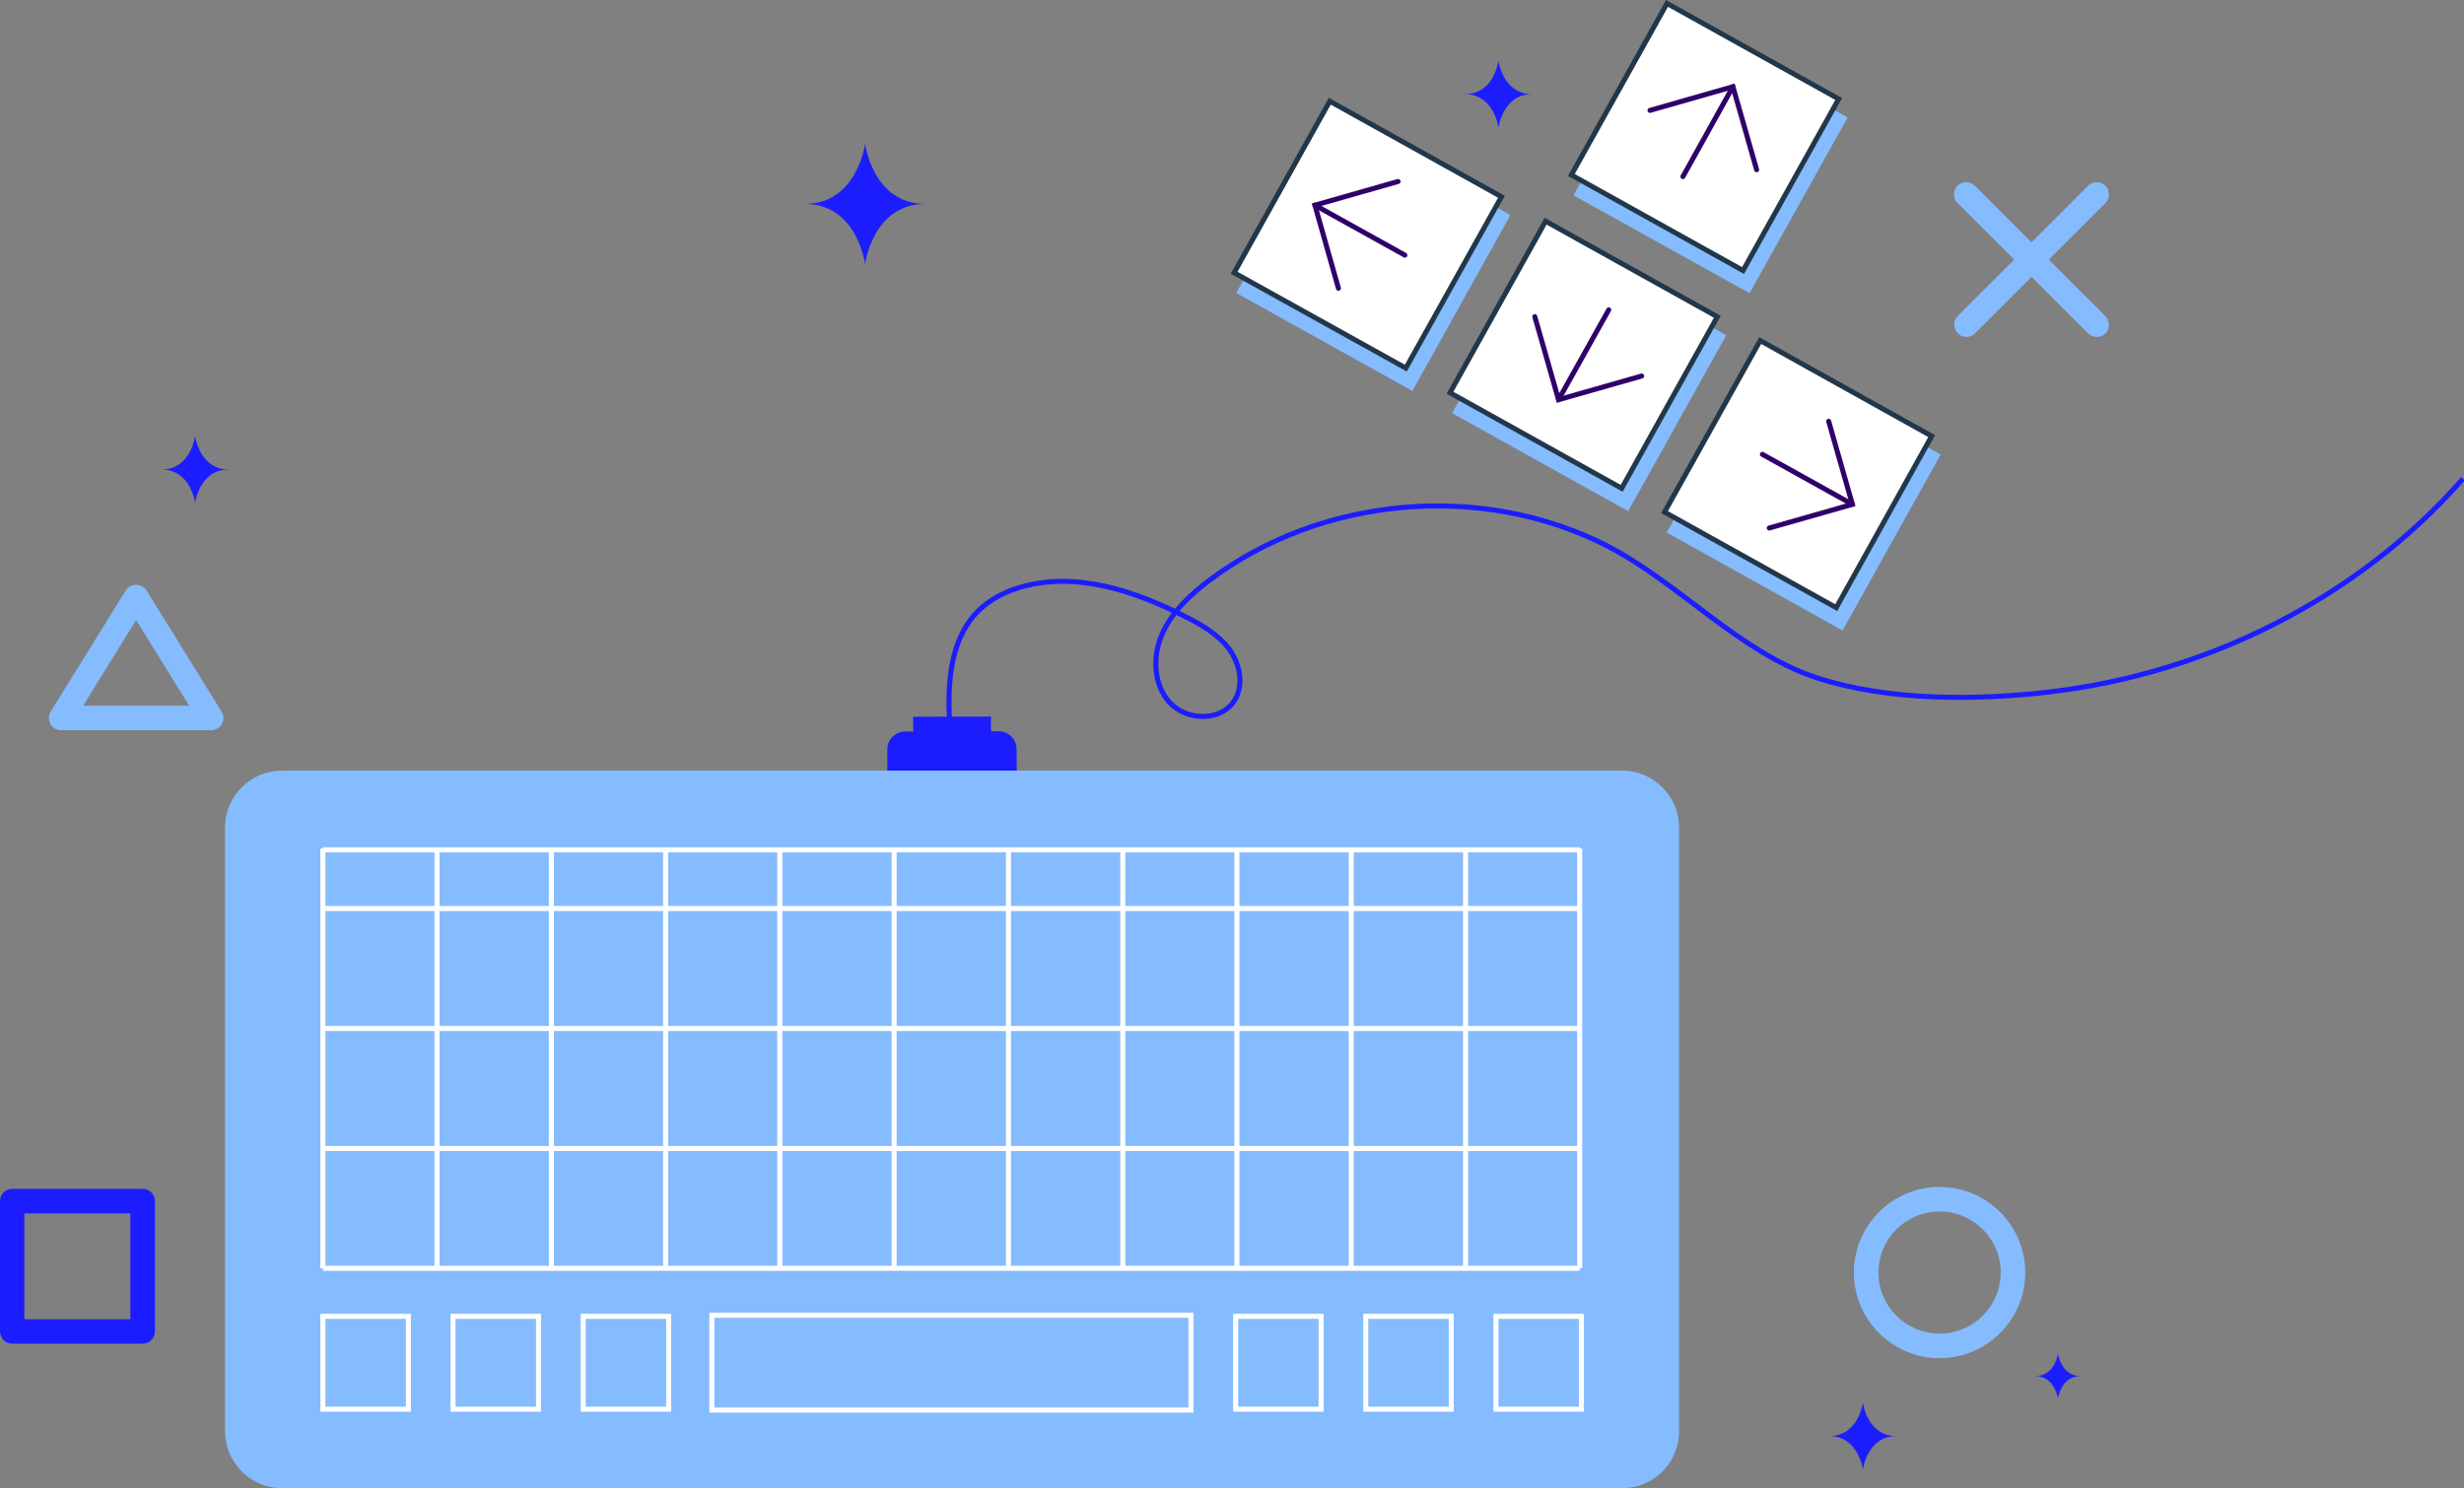 <svg width="490" height="296" viewBox="0 0 490 296" fill="none" xmlns="http://www.w3.org/2000/svg">
<rect x="0" y="0" width="490" height="296" fill="#808080" stroke="none"/>
<g clip-path="url(#clip0_3032_1170)">
<path d="M404.749 273.705C408.659 273.705 409.254 278.206 409.254 278.206C409.254 278.206 409.806 273.705 413.759 273.705C409.849 273.705 409.254 269.203 409.254 269.203C409.254 269.203 408.659 273.705 404.749 273.705Z" fill="#1B1DFE"/>
<path d="M363.781 285.636C369.604 285.636 370.454 292.304 370.454 292.304C370.454 292.304 371.304 285.636 377.126 285.636C371.304 285.636 370.454 278.969 370.454 278.969C370.454 278.969 369.604 285.636 363.781 285.636Z" fill="#1B1DFE"/>
<path d="M291.323 18.73C297.145 18.73 297.995 25.397 297.995 25.397C297.995 25.397 298.845 18.73 304.667 18.73C298.845 18.73 297.995 12.062 297.995 12.062C297.995 12.062 297.145 18.73 291.323 18.73Z" fill="#1B1DFE"/>
<path d="M32.128 93.386C37.951 93.386 38.801 100.054 38.801 100.054C38.801 100.054 39.651 93.386 45.473 93.386C39.651 93.386 38.801 86.719 38.801 86.719C38.801 86.719 37.951 93.386 32.128 93.386Z" fill="#1B1DFE"/>
<path d="M160.047 40.558C170.501 40.558 172.031 52.534 172.031 52.534C172.031 52.534 173.561 40.558 184.016 40.558C173.561 40.558 172.031 28.582 172.031 28.582C172.031 28.582 170.501 40.558 160.047 40.558Z" fill="#1B1DFE"/>
<path d="M28.389 267.25H2.422C1.062 267.25 0 266.146 0 264.829V238.882C0 237.523 1.105 236.461 2.422 236.461H28.389C29.748 236.461 30.811 237.565 30.811 238.882V264.829C30.811 266.146 29.706 267.25 28.389 267.25ZM4.845 262.409H25.924V241.345H4.845V262.409Z" fill="#1B1DFE"/>
<path d="M385.71 270.137C376.318 270.137 368.669 262.493 368.669 253.108C368.669 243.722 376.318 236.078 385.71 236.078C395.102 236.078 402.752 243.722 402.752 253.108C402.752 262.493 395.102 270.137 385.71 270.137ZM385.71 240.962C378.996 240.962 373.556 246.398 373.556 253.108C373.556 259.818 378.996 265.253 385.71 265.253C392.425 265.253 397.865 259.818 397.865 253.108C397.865 246.398 392.425 240.962 385.71 240.962Z" fill="#85BCFF"/>
<path d="M41.988 145.241H12.154C11.262 145.241 10.454 144.774 10.029 144.009C9.604 143.245 9.604 142.311 10.072 141.546L24.989 117.467C25.414 116.745 26.221 116.32 27.071 116.32C27.921 116.32 28.686 116.745 29.154 117.467L44.07 141.546C44.538 142.311 44.538 143.245 44.113 144.009C43.688 144.731 42.88 145.241 41.988 145.241ZM16.532 140.357H37.611L27.071 123.327L16.532 140.357Z" fill="#85BCFF"/>
<path d="M416.946 67.014C416.309 67.014 415.714 66.759 415.246 66.292L389.28 40.387C388.345 39.452 388.345 37.881 389.28 36.947C390.215 36.013 391.787 36.013 392.722 36.947L418.689 62.895C419.624 63.829 419.624 65.4 418.689 66.335C418.221 66.802 417.584 67.014 416.946 67.014Z" fill="#85BCFF"/>
<path d="M391.022 67.014C390.385 67.014 389.79 66.759 389.323 66.292C388.388 65.358 388.388 63.786 389.323 62.852L415.246 36.947C416.181 36.013 417.754 36.013 418.689 36.947C419.624 37.881 419.624 39.452 418.689 40.387L392.722 66.335C392.255 66.802 391.617 67.014 391.022 67.014Z" fill="#85BCFF"/>
<path d="M188.818 143.284C188.01 128.718 191.92 120.097 202.842 116.827C213.764 113.557 225.578 117.464 235.735 122.645C239.008 124.301 242.323 126.212 244.49 129.185C246.657 132.158 247.422 136.447 245.382 139.505C242.663 143.539 235.99 143.369 232.676 139.802C229.361 136.235 229.148 130.587 231.103 126.127C233.058 121.668 236.755 118.228 240.665 115.298C262.849 98.693 294.552 95.89 319.286 108.418C333.863 115.808 345.932 129.865 361.487 134.876C375.596 139.42 392.935 139.335 407.512 137.636C438.833 133.984 468.964 119.035 489.788 95.211" stroke="#1B1DFE" stroke-miterlimit="10"/>
<path d="M181.593 142.562L197.062 142.52V149.782L181.593 149.824V142.562Z" fill="#1B1DFE"/>
<path d="M202.247 162.054L176.493 162.097L176.451 149.059C176.451 147.063 178.066 145.492 180.021 145.492L198.592 145.449C200.59 145.449 202.162 147.063 202.162 149.017L202.247 162.054Z" fill="#1B1DFE"/>
<path d="M322.601 296H56.097C49.807 296 44.75 290.904 44.75 284.661V164.605C44.75 158.319 49.85 153.266 56.097 153.266H322.559C328.848 153.266 333.905 158.362 333.905 164.605V284.618C333.948 290.904 328.848 296 322.601 296Z" fill="#85BCFF"/>
<path d="M64.214 180.699H314.144" stroke="white" stroke-miterlimit="10"/>
<path d="M64.214 204.566H314.144" stroke="white" stroke-miterlimit="10"/>
<path d="M64.214 169.02H314.144" stroke="white" stroke-miterlimit="10"/>
<path d="M64.214 228.434H314.144" stroke="white" stroke-miterlimit="10"/>
<path d="M64.214 252.258H314.144" stroke="white" stroke-miterlimit="10"/>
<path d="M132.381 168.766V252.257" stroke="white" stroke-miterlimit="10"/>
<path d="M155.075 168.766V252.257" stroke="white" stroke-miterlimit="10"/>
<path d="M177.811 168.766V252.257" stroke="white" stroke-miterlimit="10"/>
<path d="M200.547 168.766V252.257" stroke="white" stroke-miterlimit="10"/>
<path d="M223.284 168.766V252.257" stroke="white" stroke-miterlimit="10"/>
<path d="M245.978 168.766V252.257" stroke="white" stroke-miterlimit="10"/>
<path d="M268.714 168.766V252.257" stroke="white" stroke-miterlimit="10"/>
<path d="M291.45 168.766V252.257" stroke="white" stroke-miterlimit="10"/>
<path d="M314.144 168.766V252.257" stroke="white" stroke-miterlimit="10"/>
<path d="M109.645 168.766V252.257" stroke="white" stroke-miterlimit="10"/>
<path d="M86.908 168.766V252.257" stroke="white" stroke-miterlimit="10"/>
<path d="M64.214 168.766V252.257" stroke="white" stroke-miterlimit="10"/>
<path d="M236.84 261.602H141.56V280.457H236.84V261.602Z" stroke="white" stroke-miterlimit="10"/>
<path d="M81.213 261.812H64.214V280.286H81.213V261.812Z" stroke="white" stroke-miterlimit="10"/>
<path d="M107.095 261.812H90.096V280.286H107.095V261.812Z" stroke="white" stroke-miterlimit="10"/>
<path d="M132.976 261.812H115.977V280.286H132.976V261.812Z" stroke="white" stroke-miterlimit="10"/>
<path d="M262.722 261.812H245.723V280.286H262.722V261.812Z" stroke="white" stroke-miterlimit="10"/>
<path d="M288.603 261.812H271.604V280.286H288.603V261.812Z" stroke="white" stroke-miterlimit="10"/>
<path d="M314.484 261.812H297.485V280.286H314.484V261.812Z" stroke="white" stroke-miterlimit="10"/>
<path d="M280.868 77.756L245.85 58.263L265.357 23.312L300.375 42.763L280.868 77.756Z" fill="#85BCFF"/>
<path d="M323.791 101.666L288.773 82.173L308.279 47.18L343.298 66.672L323.791 101.666Z" fill="#85BCFF"/>
<path d="M347.93 58.307L312.912 38.857L332.418 3.863L367.436 23.356L347.93 58.307Z" fill="#85BCFF"/>
<path d="M366.416 125.404L331.441 105.911L350.947 70.918L385.923 90.411L366.416 125.404Z" fill="#85BCFF"/>
<path d="M298.589 39.135L279.57 73.213L245.426 54.249L264.445 20.129L298.589 39.135Z" fill="white" stroke="#223749"/>
<path d="M341.512 63.003L322.493 97.123L288.348 78.116L307.368 43.996L341.512 63.003Z" fill="white" stroke="#223749"/>
<path d="M365.651 19.686L346.631 53.806L312.487 34.8L331.507 0.68L365.651 19.686Z" fill="white" stroke="#223749"/>
<path d="M384.138 86.741L365.16 120.861L331.016 101.855L350.036 67.735L384.138 86.741Z" fill="white" stroke="#223749"/>
<path d="M344.615 17.242L334.67 35.121" stroke="#2F0069" stroke-miterlimit="10" stroke-linecap="round"/>
<path d="M349.332 33.762L344.615 17.242L328.126 21.956" stroke="#2F0069" stroke-miterlimit="10" stroke-linecap="round"/>
<path d="M309.937 79.5L319.924 61.621" stroke="#2F0069" stroke-miterlimit="10" stroke-linecap="round"/>
<path d="M305.219 62.98L309.937 79.5L326.468 74.787" stroke="#2F0069" stroke-miterlimit="10" stroke-linecap="round"/>
<path d="M261.489 40.812L279.381 50.75" stroke="#2F0069" stroke-miterlimit="10" stroke-linecap="round"/>
<path d="M278.021 36.098L261.489 40.812L266.164 57.331" stroke="#2F0069" stroke-miterlimit="10" stroke-linecap="round"/>
<path d="M368.371 100.309L350.48 90.371" stroke="#2F0069" stroke-miterlimit="10" stroke-linecap="round"/>
<path d="M363.654 83.789L368.371 100.309L351.84 105.023" stroke="#2F0069" stroke-miterlimit="10" stroke-linecap="round"/>
</g>
<defs>
<clipPath id="clip0_3032_1170">
<rect width="490" height="296" fill="white"/>
</clipPath>
</defs>
</svg>

